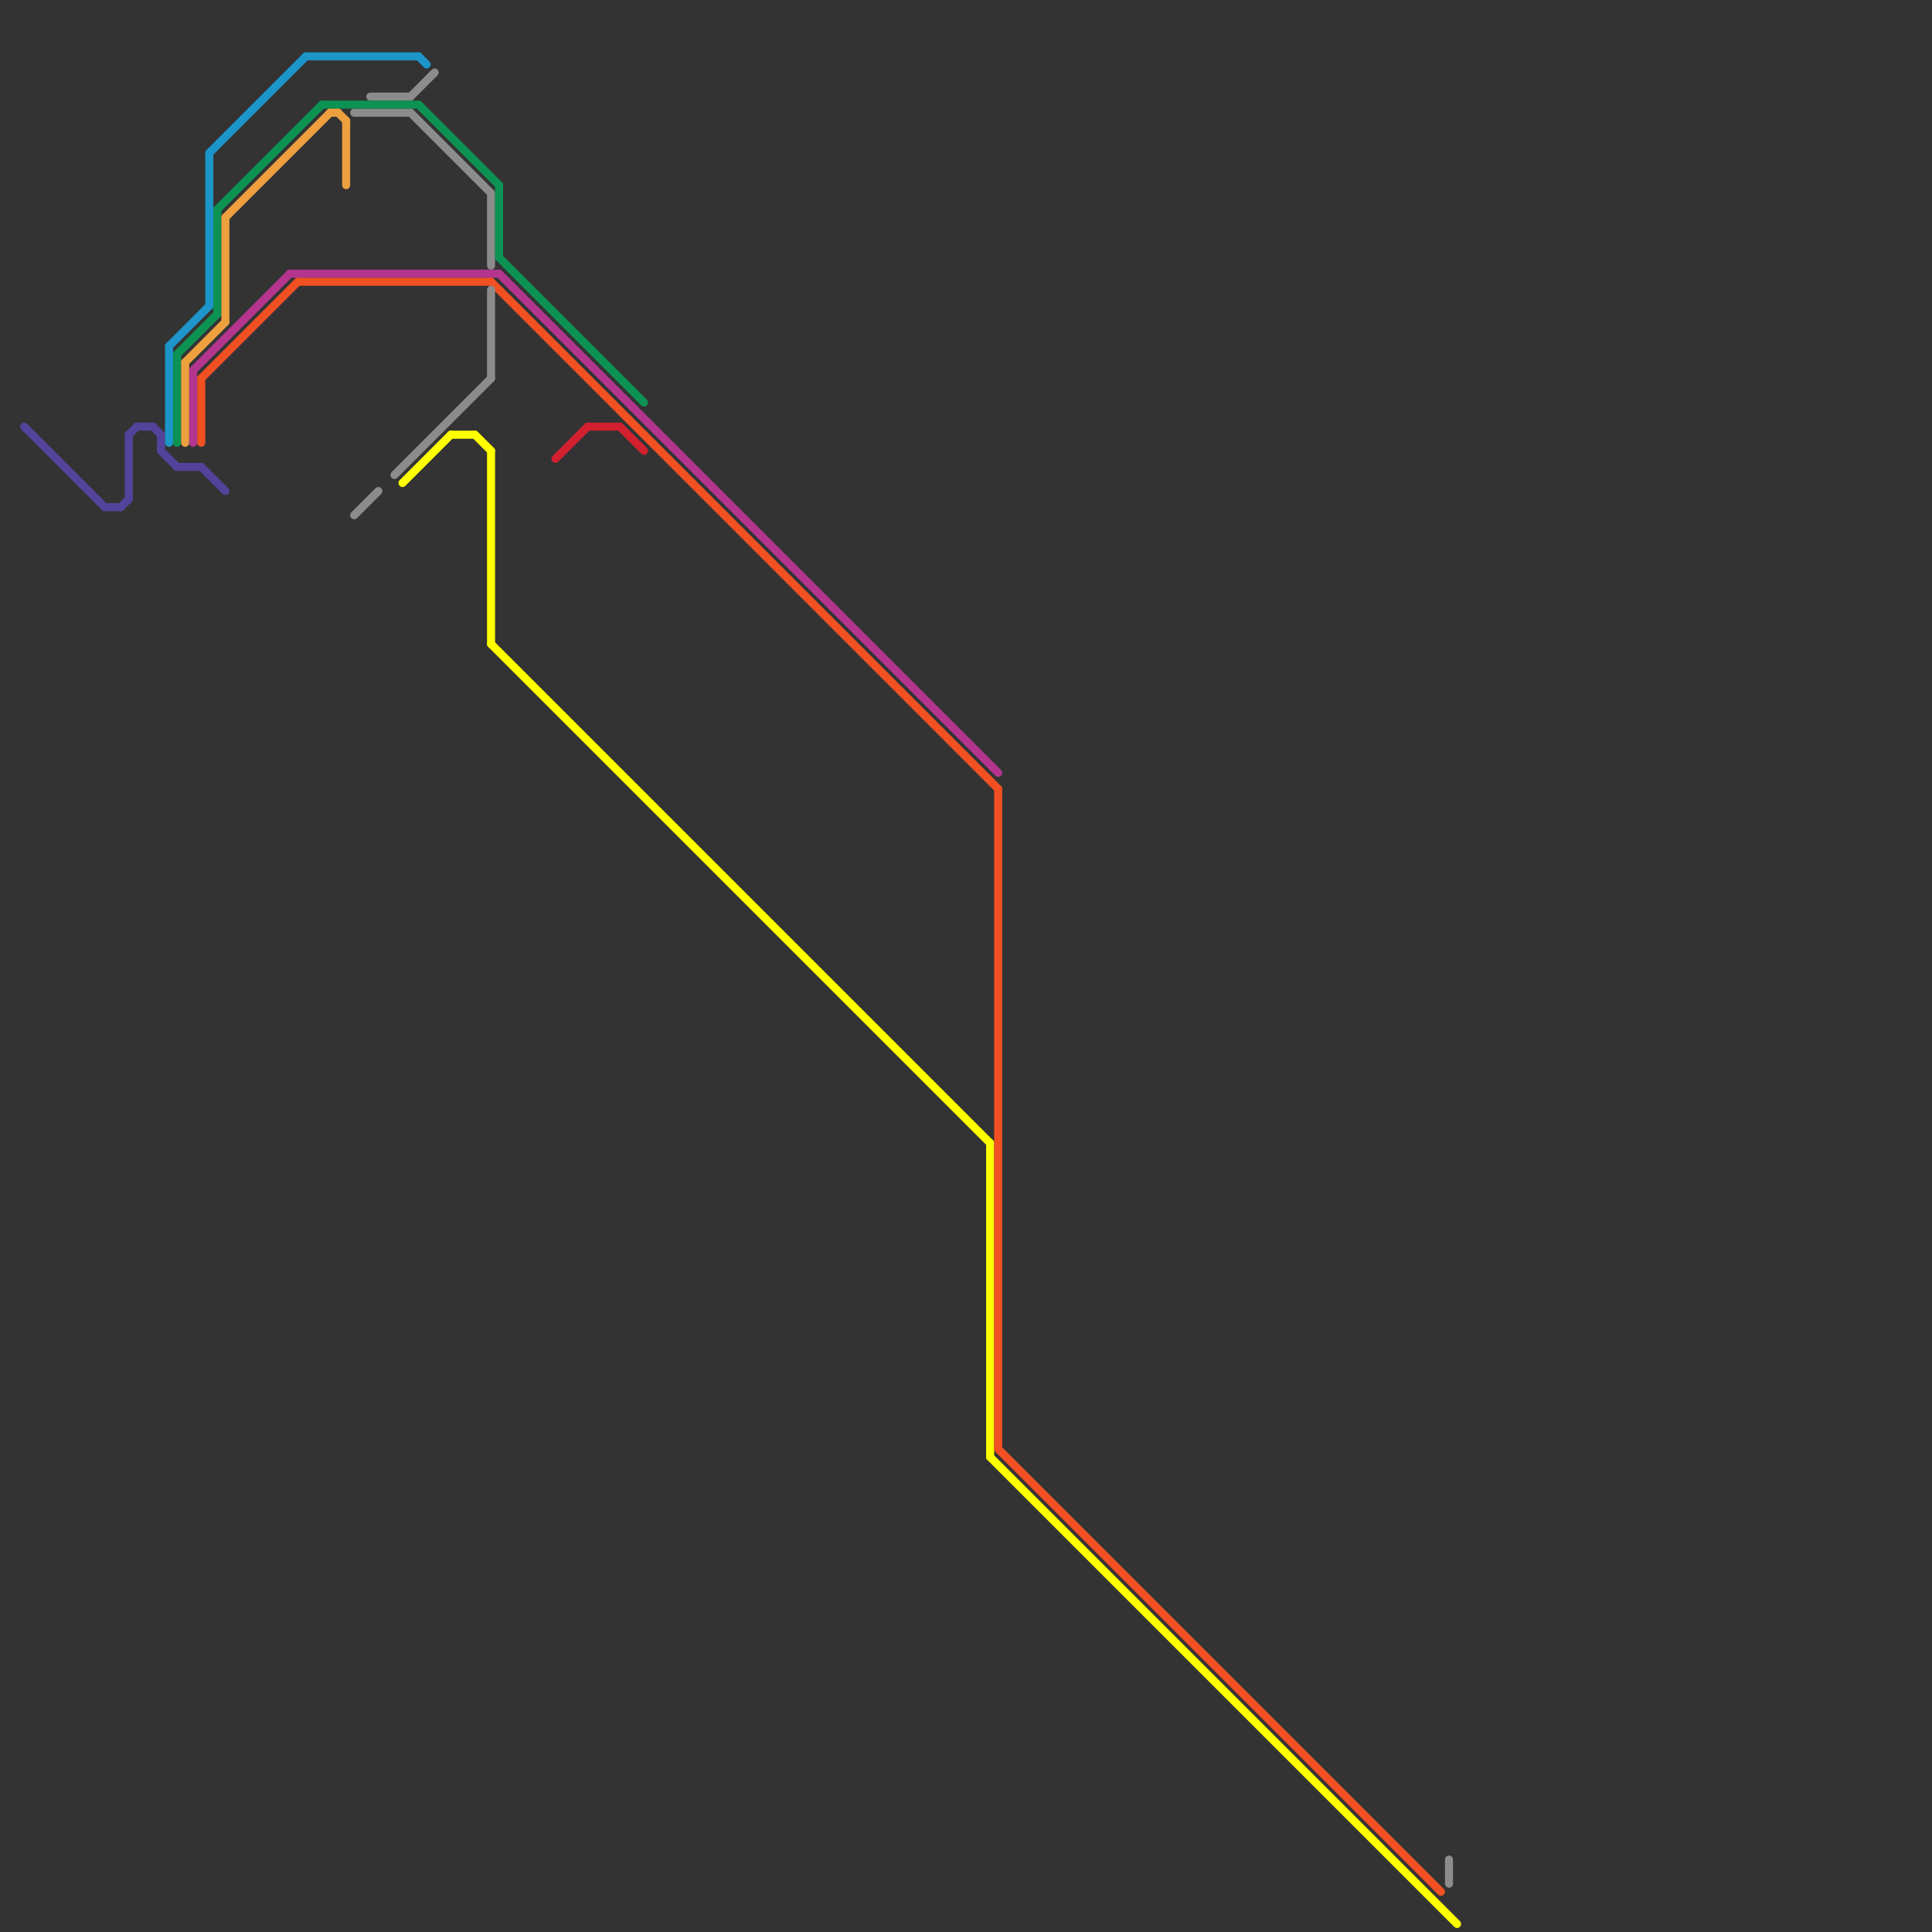 
<svg version="1.1" xmlns="http://www.w3.org/2000/svg" viewBox="0 0 240 240">
<rect x="0" y="0" width="240" height="240" fill="#333333" stroke="none"/>
<style>text { font: 1px Helvetica; font-weight: 600; white-space: pre; dominant-baseline: central; } line { stroke-width: 1; fill: none; stroke-linecap: round; stroke-linejoin: round; } .c0 { stroke: #54439b } .c1 { stroke: #ffff00 } .c2 { stroke: #b3358e } .c3 { stroke: #f05022 } .c4 { stroke: #8c8c8c } .c5 { stroke: #1c95c8 } .c6 { stroke: #0c9353 } .c7 { stroke: #eda03e } .c8 { stroke: #d22030 }</style><defs><g id="wm-xf"><circle r="1.2" fill="#000"/><circle r="0.9" fill="#fff"/><circle r="0.6" fill="#000"/><circle r="0.3" fill="#fff"/></g><g id="wm"><circle r="0.6" fill="#000"/><circle r="0.3" fill="#fff"/></g></defs><line class="c0" x1="16" y1="54" x2="16" y2="62"/><line class="c0" x1="20" y1="56" x2="22" y2="58"/><line class="c0" x1="22" y1="58" x2="25" y2="58"/><line class="c0" x1="20" y1="54" x2="20" y2="56"/><line class="c0" x1="19" y1="53" x2="20" y2="54"/><line class="c0" x1="15" y1="63" x2="16" y2="62"/><line class="c0" x1="17" y1="53" x2="19" y2="53"/><line class="c0" x1="25" y1="58" x2="28" y2="61"/><line class="c0" x1="3" y1="53" x2="13" y2="63"/><line class="c0" x1="13" y1="63" x2="15" y2="63"/><line class="c0" x1="16" y1="54" x2="17" y2="53"/><line class="c1" x1="50" y1="60" x2="56" y2="54"/><line class="c1" x1="59" y1="54" x2="61" y2="56"/><line class="c1" x1="61" y1="80" x2="123" y2="142"/><line class="c1" x1="61" y1="56" x2="61" y2="80"/><line class="c1" x1="123" y1="142" x2="123" y2="181"/><line class="c1" x1="56" y1="54" x2="59" y2="54"/><line class="c1" x1="123" y1="181" x2="181" y2="239"/><line class="c2" x1="36" y1="34" x2="62" y2="34"/><line class="c2" x1="24" y1="46" x2="24" y2="55"/><line class="c2" x1="24" y1="46" x2="36" y2="34"/><line class="c2" x1="62" y1="34" x2="124" y2="96"/><line class="c3" x1="124" y1="180" x2="179" y2="235"/><line class="c3" x1="37" y1="35" x2="61" y2="35"/><line class="c3" x1="25" y1="47" x2="37" y2="35"/><line class="c3" x1="25" y1="47" x2="25" y2="55"/><line class="c3" x1="124" y1="98" x2="124" y2="180"/><line class="c3" x1="61" y1="35" x2="124" y2="98"/><line class="c4" x1="61" y1="24" x2="61" y2="33"/><line class="c4" x1="44" y1="14" x2="51" y2="14"/><line class="c4" x1="180" y1="231" x2="180" y2="234"/><line class="c4" x1="51" y1="12" x2="54" y2="9"/><line class="c4" x1="44" y1="64" x2="47" y2="61"/><line class="c4" x1="51" y1="14" x2="61" y2="24"/><line class="c4" x1="49" y1="59" x2="61" y2="47"/><line class="c4" x1="46" y1="12" x2="51" y2="12"/><line class="c4" x1="61" y1="36" x2="61" y2="47"/><line class="c5" x1="21" y1="43" x2="26" y2="38"/><line class="c5" x1="26" y1="19" x2="26" y2="38"/><line class="c5" x1="38" y1="7" x2="52" y2="7"/><line class="c5" x1="52" y1="7" x2="53" y2="8"/><line class="c5" x1="21" y1="43" x2="21" y2="55"/><line class="c5" x1="26" y1="19" x2="38" y2="7"/><line class="c6" x1="52" y1="13" x2="62" y2="23"/><line class="c6" x1="40" y1="13" x2="52" y2="13"/><line class="c6" x1="27" y1="26" x2="40" y2="13"/><line class="c6" x1="62" y1="32" x2="80" y2="50"/><line class="c6" x1="62" y1="23" x2="62" y2="32"/><line class="c6" x1="22" y1="44" x2="27" y2="39"/><line class="c6" x1="27" y1="26" x2="27" y2="39"/><line class="c6" x1="22" y1="44" x2="22" y2="55"/><line class="c7" x1="43" y1="15" x2="43" y2="23"/><line class="c7" x1="42" y1="14" x2="43" y2="15"/><line class="c7" x1="41" y1="14" x2="42" y2="14"/><line class="c7" x1="28" y1="27" x2="41" y2="14"/><line class="c7" x1="23" y1="45" x2="23" y2="55"/><line class="c7" x1="28" y1="27" x2="28" y2="40"/><line class="c7" x1="23" y1="45" x2="28" y2="40"/><line class="c8" x1="73" y1="53" x2="77" y2="53"/><line class="c8" x1="69" y1="57" x2="73" y2="53"/><line class="c8" x1="77" y1="53" x2="80" y2="56"/>
</svg>
